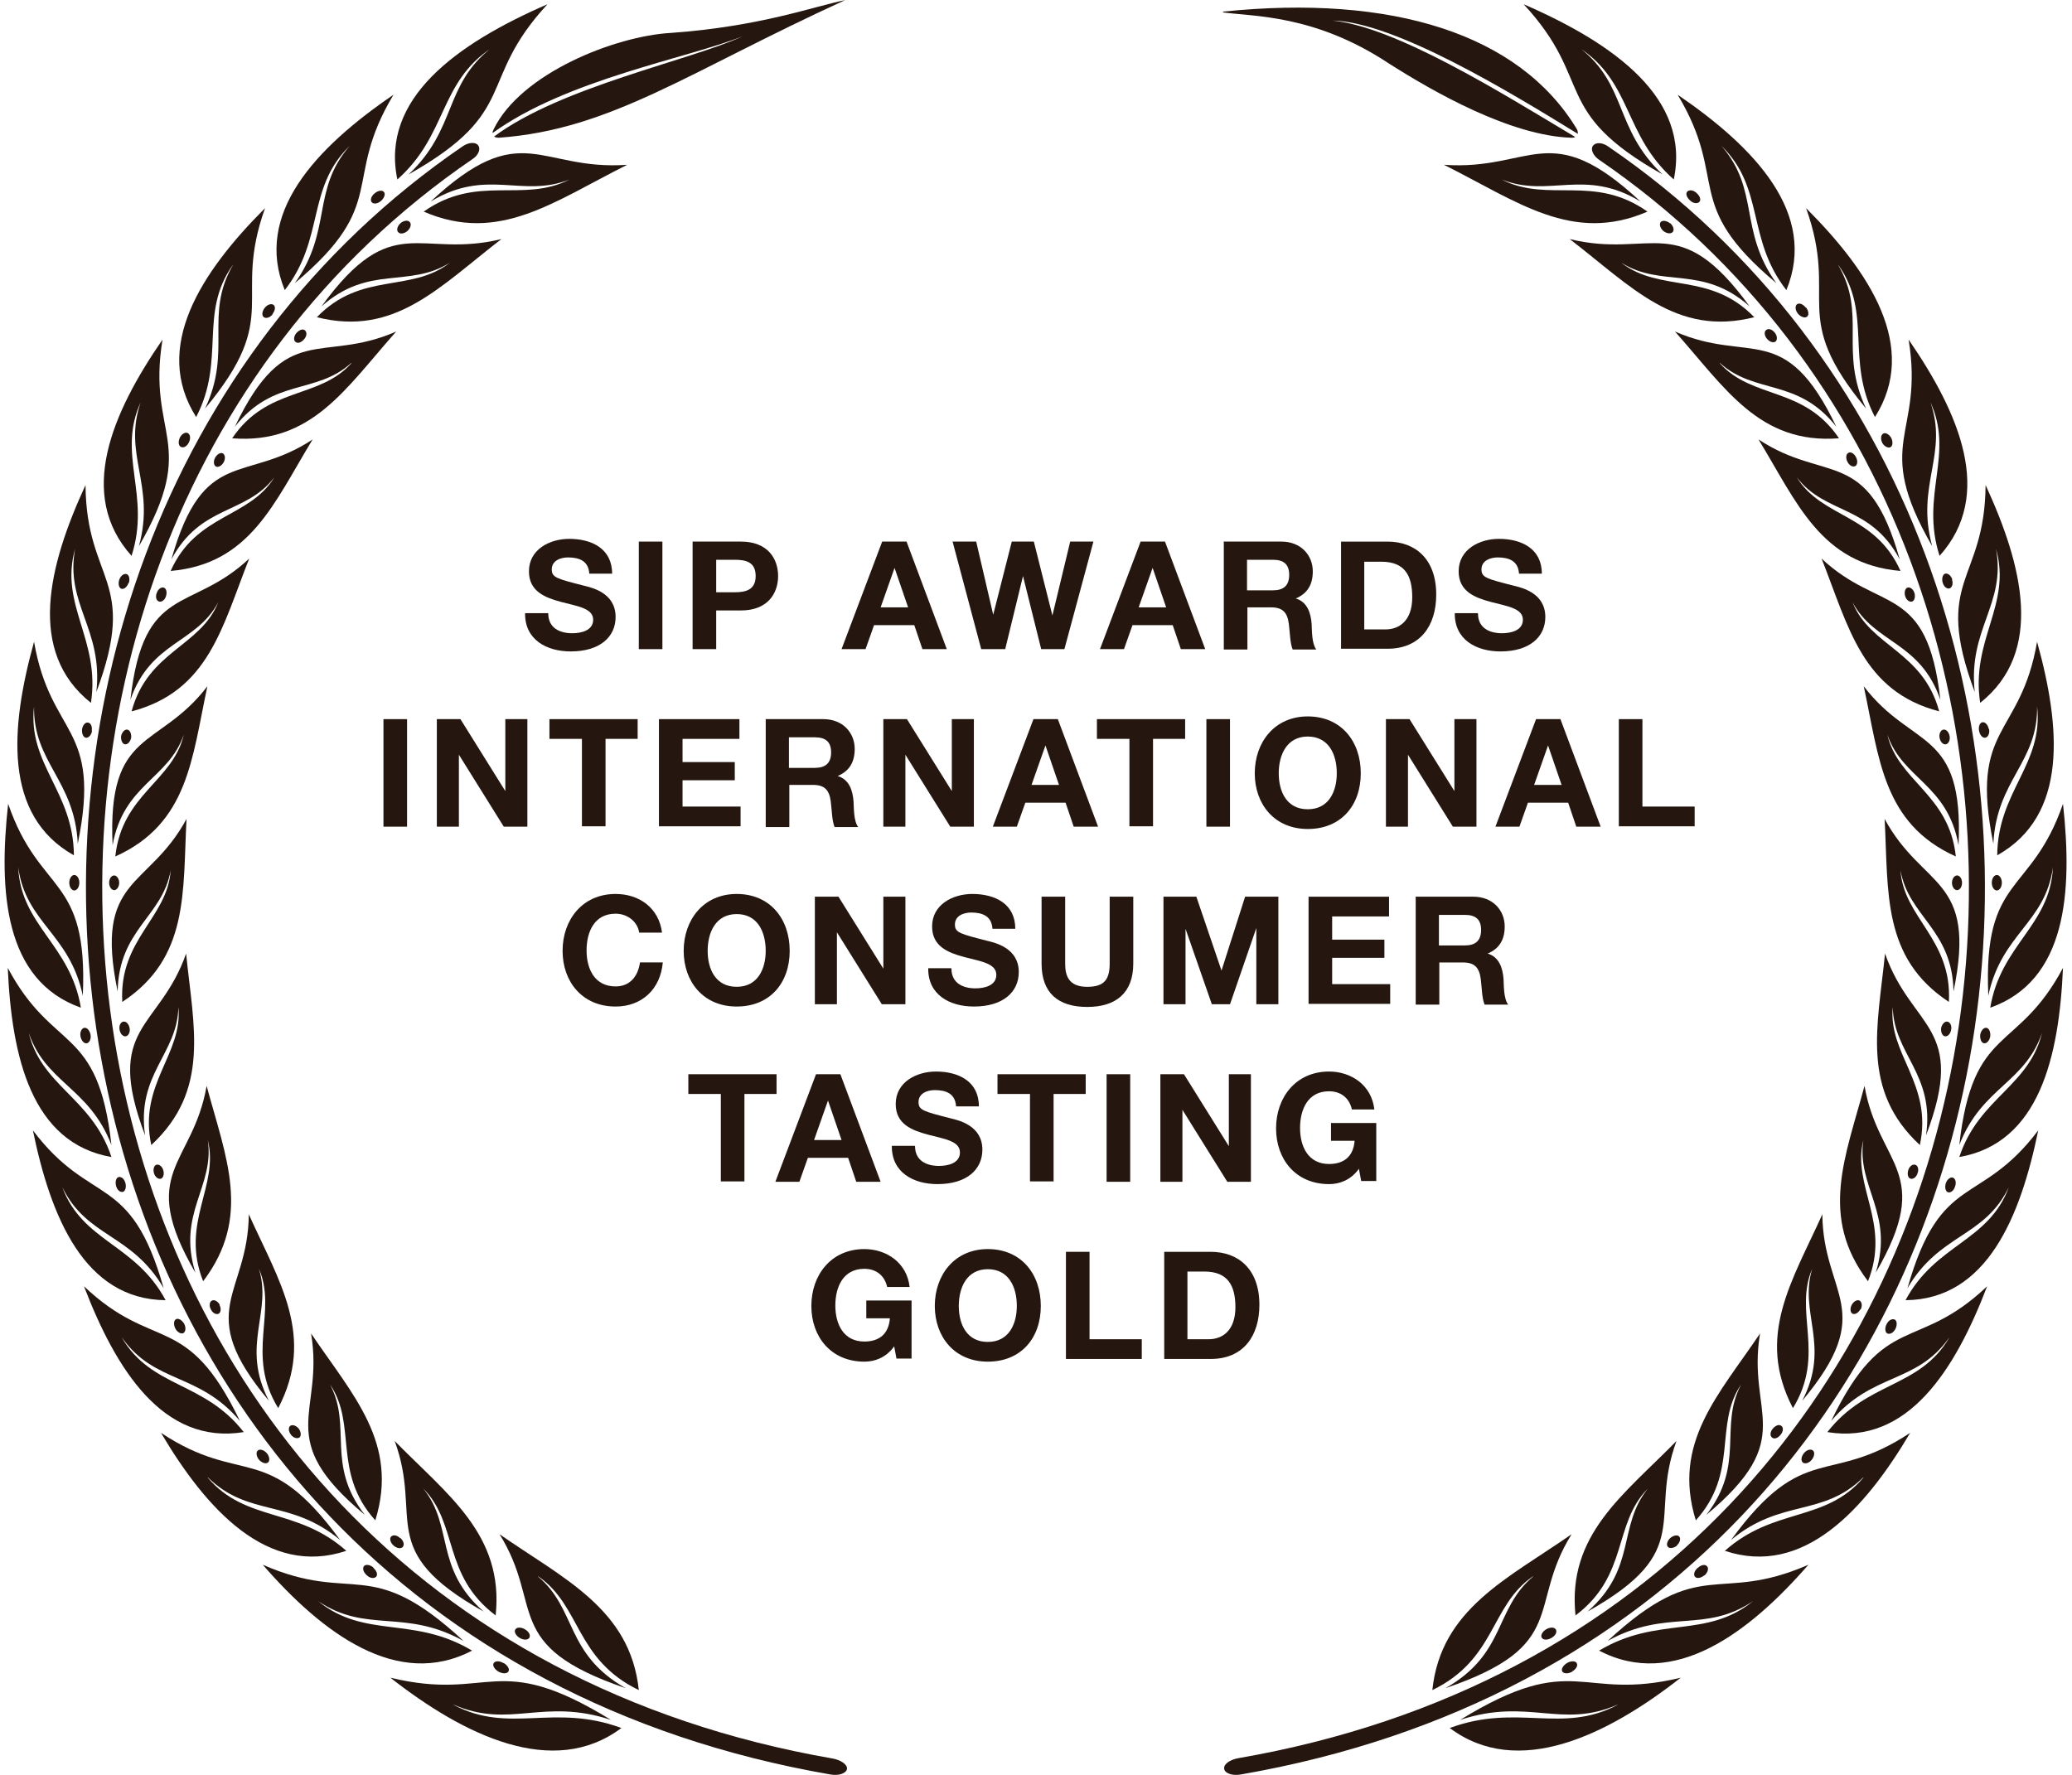 <svg xmlns="http://www.w3.org/2000/svg" fill="none" viewBox="0 0 370 317" height="317" width="370">
<path fill="#25170F" d="M151.244 315.952C151.106 316.712 149.793 317.195 148.273 316.919C-3.38 290.665 -25.282 99.837 82.637 26.118C83.743 25.358 84.986 25.358 85.401 25.98C85.885 26.671 85.401 27.776 84.296 28.467C-21.62 100.874 -0.133 288.246 148.757 314.086C150.208 314.363 151.382 315.192 151.244 315.952Z"></path>
<path fill="#25170F" d="M87.816 8.494C79.18 15.196 81.667 22.934 72.962 31.156C93.067 19.825 84.984 14.574 97.765 0.756C81.529 7.803 67.918 17.614 70.958 32.054C79.94 24.108 78.351 14.712 87.885 8.494H87.816Z"></path>
<path fill="#25170F" d="M62.458 26.042C55.549 33.987 59.418 41.103 52.647 50.569C69.712 36.267 60.938 32.467 70.265 16.922C56.378 26.387 45.254 38.202 50.85 51.812C58.036 42.623 54.651 33.642 62.458 26.042Z"></path>
<path fill="#25170F" d="M41.594 47.332C36.412 56.245 41.525 62.601 36.619 72.965C50.575 56.176 41.386 53.827 47.328 37.176C35.859 48.645 27.154 62.048 35.03 74.484C40.35 64.259 35.445 56.037 41.525 47.401L41.594 47.332Z"></path>
<path fill="#25170F" d="M25.219 71.571C21.764 81.105 27.844 86.563 24.804 97.549C35.651 78.756 26.186 77.996 29.019 60.654C19.968 73.781 13.681 88.359 23.491 99.276C27.015 88.359 20.728 81.105 25.219 71.64V71.571Z"></path>
<path fill="#25170F" d="M13.405 98.033C11.609 107.982 18.449 112.334 17.205 123.596C24.805 103.284 15.409 104.113 15.271 86.633C8.638 101.004 4.769 116.411 16.238 125.531C17.965 114.2 10.573 108.12 13.405 98.033Z"></path>
<path fill="#25170F" d="M6.081 126.088C5.873 136.175 13.335 139.284 13.888 150.684C18.241 129.404 9.052 131.823 6.081 114.619C1.866 129.819 0.484 145.641 13.197 152.757C13.128 141.357 4.906 136.521 6.081 126.157V126.088Z"></path>
<path fill="#25170F" d="M3.251 154.893C4.633 164.911 12.44 166.708 14.789 177.831C15.756 156.137 7.12 160.006 1.454 143.562C-0.273 159.246 0.763 175.137 14.443 179.973C12.578 168.711 3.734 165.326 3.251 154.893Z"></path>
<path fill="#25170F" d="M4.911 183.78C7.813 193.452 15.827 193.936 19.904 204.507C17.485 182.881 9.54 188.201 1.387 172.863C2.078 188.685 5.602 204.161 19.904 206.648C16.311 195.801 7.053 194.005 4.98 183.78H4.911Z"></path>
<path fill="#25170F" d="M11.126 212.041C15.548 221.092 23.493 220.263 29.227 230.074C23.286 209.139 16.308 215.703 5.875 201.885C9.053 217.361 15.064 232.077 29.573 232.215C24.184 222.128 14.788 221.852 11.126 212.041Z"></path>
<path fill="#25170F" d="M21.835 238.985C27.708 247.206 35.446 245.065 42.839 253.77C33.304 234.01 27.57 241.679 14.995 229.727C20.661 244.512 29.09 258.123 43.529 255.774C36.413 246.654 27.086 247.966 21.766 238.916L21.835 238.985Z"></path>
<path fill="#25170F" d="M37.108 263.85C44.431 271.035 51.755 267.581 60.737 275.042C47.609 257.079 43.326 265.577 28.748 255.904C36.831 269.584 47.817 281.675 61.842 276.977C53.068 269.17 43.948 271.933 37.108 263.919V263.85Z"></path>
<path fill="#25170F" d="M56.797 285.957C65.503 291.83 72.205 287.201 82.775 293.074C65.917 277.459 63.361 286.648 46.917 279.463C57.557 291.692 70.961 301.779 84.295 294.801C73.794 288.514 65.227 292.797 56.797 285.957Z"></path>
<path fill="#25170F" d="M81.047 304.477C91.134 308.83 96.938 303.164 109.098 307.171C88.509 294.528 87.818 303.993 69.716 299.641C82.843 309.935 98.803 317.742 110.963 308.622C98.803 304.131 90.996 309.797 80.978 304.477H81.047Z"></path>
<path fill="#25170F" d="M101.708 32.058C93.21 35.444 86.923 29.916 76.905 35.996C93.21 20.796 96.25 30.538 112.003 29.433C98.875 35.996 89.065 43.596 75.661 37.793C85.265 31.022 93.348 36.342 101.708 32.058Z"></path>
<path fill="#25170F" d="M80.351 46.912C72.959 51.541 65.912 47.188 57.413 54.719C70.126 37.239 74.893 46.29 89.54 42.697C78.486 51.195 70.541 60.177 56.584 56.654C64.53 48.432 73.304 52.37 80.351 46.912Z"></path>
<path fill="#25170F" d="M62.738 64.807C56.45 70.542 48.85 67.433 41.941 76.207C51.13 57 57.349 65.084 70.752 59.211C61.77 69.298 55.69 79.385 41.458 78.28C47.745 68.953 56.934 71.371 62.738 64.876V64.807Z"></path>
<path fill="#25170F" d="M48.989 85.253C43.877 91.955 35.862 90.09 30.611 99.9C36.346 79.588 43.807 86.428 55.829 78.482C48.92 89.813 44.706 100.729 30.473 101.973C35.033 91.748 44.498 92.577 48.989 85.253Z"></path>
<path fill="#25170F" d="M38.973 107.567C35.035 114.96 26.883 114.545 23.29 124.978C25.639 104.043 34.068 109.571 44.501 99.76C39.664 111.989 37.246 123.458 23.497 127.05C26.399 116.272 35.795 115.512 38.973 107.567Z"></path>
<path fill="#25170F" d="M32.82 131.203C30.125 139.148 22.042 140.046 20.107 150.963C19.14 129.959 28.329 133.966 37.034 122.566C34.27 135.417 33.649 147.093 20.591 152.966C21.765 141.843 30.885 139.563 32.82 131.203Z"></path>
<path fill="#25170F" d="M30.474 155.453C29.023 163.744 21.216 165.954 21.009 177.078C16.725 156.489 26.467 158.907 33.307 146.264C32.616 159.391 33.791 171.067 21.838 178.943C21.216 167.751 29.922 163.951 30.474 155.453Z"></path>
<path fill="#25170F" d="M31.853 179.841C31.714 188.27 24.322 191.794 25.911 202.779C18.449 183.157 28.467 183.917 33.234 170.307C34.547 183.365 37.587 194.696 27.016 204.506C24.667 193.59 32.682 188.339 31.853 179.841Z"></path>
<path fill="#25170F" d="M37.106 203.61C38.35 211.97 31.579 216.668 34.895 227.308C24.324 209.137 34.411 208.239 36.899 193.938C40.284 206.581 45.051 217.29 36.277 228.828C32.132 218.395 39.179 211.901 37.106 203.61Z"></path>
<path fill="#25170F" d="M46.157 226.344C48.782 234.359 42.841 240.231 48.022 250.18C34.412 233.944 44.292 231.388 44.43 216.879C49.819 228.832 56.382 238.642 49.681 251.493C43.739 241.821 49.681 234.29 46.157 226.413V226.344Z"></path>
<path fill="#25170F" d="M58.935 247.28C62.943 254.811 58.106 261.513 65.154 270.563C48.572 256.745 57.968 252.6 55.55 238.16C62.943 249.146 71.303 257.713 67.019 271.531C59.281 262.964 63.841 254.465 58.935 247.28Z"></path>
<path fill="#25170F" d="M75.591 265.857C81.049 272.628 77.525 280.09 86.369 287.828C66.885 276.912 75.591 271.247 70.478 257.359C79.874 266.963 90.031 274.079 88.511 288.519C78.976 281.334 81.878 272.214 75.591 265.857Z"></path>
<path fill="#25170F" d="M96.042 281.541C103.02 287.344 100.878 295.359 111.725 301.508C89.409 293.908 97.216 286.861 89.202 274.01C100.602 281.955 112.554 287.344 114.074 301.853C102.674 296.326 103.78 286.791 96.111 281.541H96.042Z"></path>
<path fill="#25170F" d="M68.06 35.863C67.438 36.416 66.747 36.484 66.401 36.139C66.056 35.794 66.263 35.034 66.885 34.55C67.507 33.997 68.267 33.928 68.543 34.274C68.889 34.619 68.612 35.379 68.06 35.863Z"></path>
<path fill="#25170F" d="M72.758 41.251C72.205 41.734 71.445 41.872 71.1 41.458C70.754 41.112 70.962 40.352 71.514 39.869C72.067 39.385 72.827 39.247 73.172 39.661C73.518 40.007 73.311 40.767 72.758 41.251Z"></path>
<path fill="#25170F" d="M48.71 56.104C48.226 56.726 47.535 56.934 47.121 56.657C46.706 56.381 46.776 55.621 47.259 54.999C47.743 54.377 48.434 54.17 48.848 54.446C49.263 54.792 49.125 55.483 48.641 56.104H48.71Z"></path>
<path fill="#25170F" d="M54.309 60.589C53.825 61.142 53.203 61.418 52.789 61.073C52.374 60.796 52.444 60.036 52.927 59.484C53.411 58.931 54.102 58.655 54.447 59C54.862 59.346 54.792 60.036 54.309 60.589Z"></path>
<path fill="#25170F" d="M33.722 79.035C33.377 79.726 32.755 80.071 32.272 79.795C31.857 79.588 31.788 78.828 32.133 78.137C32.479 77.446 33.17 77.1 33.584 77.377C33.999 77.653 34.068 78.344 33.722 79.035Z"></path>
<path fill="#25170F" d="M39.94 82.561C39.595 83.183 38.973 83.529 38.559 83.321C38.144 83.114 38.075 82.354 38.42 81.732C38.766 81.111 39.388 80.765 39.802 80.972C40.217 81.249 40.286 81.94 39.94 82.561Z"></path>
<path fill="#25170F" d="M22.941 104.121C22.734 104.812 22.112 105.296 21.698 105.158C21.214 105.019 21.076 104.259 21.283 103.569C21.559 102.809 22.112 102.394 22.596 102.532C23.079 102.67 23.218 103.43 23.01 104.121H22.941Z"></path>
<path fill="#25170F" d="M29.646 106.466C29.439 107.157 28.886 107.572 28.403 107.434C27.919 107.295 27.712 106.605 27.988 105.914C28.195 105.223 28.817 104.808 29.232 104.946C29.715 105.085 29.854 105.775 29.646 106.466Z"></path>
<path fill="#25170F" d="M16.445 130.515C16.307 131.275 15.824 131.828 15.34 131.759C14.856 131.69 14.58 130.999 14.649 130.239C14.787 129.479 15.271 128.926 15.755 129.064C16.238 129.133 16.515 129.824 16.376 130.584L16.445 130.515Z"></path>
<path fill="#25170F" d="M23.422 131.758C23.284 132.448 22.8 133.001 22.317 132.932C21.833 132.863 21.557 132.172 21.626 131.481C21.764 130.79 22.248 130.238 22.731 130.307C23.215 130.376 23.491 131.067 23.422 131.758Z"></path>
<path fill="#25170F" d="M14.168 157.655C14.168 158.415 13.754 159.037 13.27 159.037C12.787 159.037 12.372 158.415 12.372 157.655C12.372 156.895 12.787 156.273 13.27 156.273C13.754 156.273 14.168 156.895 14.168 157.655Z"></path>
<path fill="#25170F" d="M21.286 157.67C21.286 158.361 20.872 158.983 20.388 158.983C19.905 158.983 19.49 158.361 19.49 157.67C19.49 156.91 19.905 156.357 20.388 156.357C20.872 156.357 21.286 156.979 21.286 157.67Z"></path>
<path fill="#25170F" d="M16.169 184.812C16.307 185.572 15.961 186.263 15.478 186.332C14.994 186.401 14.511 185.848 14.372 185.088C14.234 184.328 14.58 183.637 15.063 183.568C15.547 183.499 16.03 184.052 16.169 184.812Z"></path>
<path fill="#25170F" d="M23.145 183.634C23.284 184.325 22.938 185.016 22.454 185.085C21.971 185.154 21.487 184.671 21.349 183.911C21.211 183.151 21.556 182.529 22.04 182.46C22.524 182.391 23.007 182.874 23.145 183.634Z"></path>
<path fill="#25170F" d="M22.39 211.272C22.597 211.963 22.39 212.723 21.975 212.861C21.492 212.999 20.939 212.584 20.732 211.824C20.524 211.064 20.732 210.373 21.146 210.235C21.63 210.097 22.183 210.512 22.39 211.272Z"></path>
<path fill="#25170F" d="M29.157 208.994C29.364 209.685 29.157 210.376 28.742 210.514C28.259 210.652 27.706 210.237 27.499 209.546C27.291 208.856 27.498 208.165 27.913 208.026C28.397 207.888 28.949 208.303 29.157 208.994Z"></path>
<path fill="#25170F" d="M32.892 236.43C33.237 237.121 33.168 237.812 32.753 238.088C32.339 238.295 31.648 237.95 31.302 237.259C30.957 236.568 31.026 235.808 31.441 235.601C31.855 235.393 32.477 235.739 32.892 236.43Z"></path>
<path fill="#25170F" d="M39.18 233.039C39.526 233.661 39.457 234.421 39.042 234.628C38.627 234.835 38.006 234.559 37.66 233.868C37.315 233.246 37.384 232.486 37.867 232.279C38.282 232.072 38.904 232.417 39.249 233.039H39.18Z"></path>
<path fill="#25170F" d="M47.678 259.573C48.162 260.195 48.231 260.955 47.816 261.231C47.402 261.508 46.711 261.231 46.227 260.679C45.744 260.057 45.675 259.297 46.089 259.021C46.504 258.744 47.194 259.021 47.678 259.573Z"></path>
<path fill="#25170F" d="M53.343 255.145C53.758 255.697 53.827 256.457 53.481 256.734C53.067 257.01 52.376 256.803 51.961 256.25C51.477 255.628 51.477 254.937 51.823 254.661C52.237 254.385 52.859 254.592 53.343 255.145Z"></path>
<path fill="#25170F" d="M66.675 280.03C67.296 280.582 67.504 281.273 67.158 281.619C66.813 281.964 66.053 281.895 65.5 281.342C64.878 280.79 64.671 280.099 65.016 279.684C65.362 279.339 66.122 279.477 66.675 279.96V280.03Z"></path>
<path fill="#25170F" d="M71.509 274.704C72.061 275.188 72.269 275.879 71.923 276.293C71.578 276.639 70.887 276.57 70.265 276.017C69.712 275.533 69.505 274.773 69.851 274.428C70.196 274.083 70.887 274.152 71.44 274.704H71.509Z"></path>
<path fill="#25170F" d="M89.957 297.022C90.648 297.436 91.062 298.127 90.786 298.542C90.51 298.956 89.75 298.956 88.99 298.542C88.299 298.127 87.884 297.436 88.161 297.022C88.437 296.607 89.197 296.607 89.888 297.022H89.957Z"></path>
<path fill="#25170F" d="M93.756 291.004C94.447 291.419 94.793 292.041 94.516 292.524C94.24 292.939 93.48 292.939 92.789 292.524C92.098 292.11 91.753 291.419 92.029 291.004C92.305 290.59 93.065 290.59 93.756 291.004Z"></path>
<path fill="#25170F" d="M151.032 0C145.367 1.105 136.04 4.698 119.872 5.873C109.785 6.425 92.996 13.127 88.16 23.076C88.022 23.352 87.953 23.56 87.953 23.767C101.218 14.164 122.705 10.433 132.585 6.494C123.327 10.778 100.182 15.476 88.229 24.389C88.436 24.527 88.713 24.596 89.127 24.596C109.164 23.145 122.982 12.782 150.963 0H151.032Z"></path>
<path fill="#25170F" d="M218.608 315.884C218.47 315.124 219.576 314.295 221.096 314.018C369.985 288.248 391.472 100.944 285.557 28.537C284.52 27.846 283.968 26.672 284.451 26.05C284.935 25.359 286.179 25.428 287.215 26.188C395.065 99.907 373.163 290.666 221.579 316.92C220.059 317.196 218.747 316.713 218.608 315.953V315.884Z"></path>
<path fill="#25170F" d="M268.145 32.058C276.643 35.444 282.93 29.916 292.948 35.996C276.643 20.796 273.603 30.538 257.851 29.433C270.978 35.996 280.789 43.596 294.192 37.793C284.589 31.022 276.505 36.342 268.145 32.058Z"></path>
<path fill="#25170F" d="M289.494 46.912C296.887 51.541 303.934 47.188 312.432 54.719C299.72 37.239 294.952 46.29 280.305 42.697C291.36 51.195 299.305 60.177 313.261 56.654C305.316 48.432 296.542 52.37 289.494 46.912Z"></path>
<path fill="#25170F" d="M307.112 64.807C313.399 70.542 320.999 67.433 327.908 76.207C318.719 57 312.501 65.084 299.098 59.211C308.079 69.298 314.159 79.385 328.392 78.28C322.105 68.953 312.916 71.371 307.112 64.876V64.807Z"></path>
<path fill="#25170F" d="M320.86 85.253C325.972 91.955 333.987 90.09 339.238 99.9C333.503 79.588 326.041 86.428 314.02 78.482C320.929 89.813 325.143 100.729 339.376 101.973C334.816 91.748 325.351 92.577 320.86 85.253Z"></path>
<path fill="#25170F" d="M330.809 107.567C334.747 114.96 342.9 114.545 346.492 124.978C344.143 104.043 335.714 109.571 325.281 99.76C330.118 111.989 332.536 123.458 346.285 127.05C343.383 116.272 333.987 115.512 330.809 107.567Z"></path>
<path fill="#25170F" d="M337.027 131.203C339.721 139.148 347.805 140.046 349.739 150.963C350.707 129.959 341.518 133.966 332.812 122.566C335.576 135.417 336.198 147.093 349.256 152.966C348.081 141.843 338.961 139.563 337.027 131.203Z"></path>
<path fill="#25170F" d="M339.376 155.453C340.827 163.744 348.634 165.954 348.841 177.078C353.125 156.489 343.383 158.907 336.543 146.264C337.234 159.391 336.06 171.067 348.012 178.943C348.634 167.751 339.929 163.951 339.376 155.453Z"></path>
<path fill="#25170F" d="M337.994 179.841C338.132 188.27 345.525 191.794 343.936 202.779C351.398 183.157 341.38 183.917 336.612 170.307C335.3 183.365 332.26 194.696 342.831 204.506C345.18 193.59 337.165 188.339 337.994 179.841Z"></path>
<path fill="#25170F" d="M332.741 203.61C331.497 211.97 338.268 216.668 334.952 227.308C345.522 209.137 335.435 208.239 332.948 193.938C329.563 206.581 324.795 217.29 333.57 228.828C337.715 218.395 330.668 211.901 332.741 203.61Z"></path>
<path fill="#25170F" d="M323.691 226.344C321.065 234.359 327.007 240.231 321.825 250.18C335.436 233.944 325.556 231.388 325.418 216.879C320.029 228.832 313.465 238.642 320.167 251.493C326.109 241.821 320.167 234.29 323.691 226.413V226.344Z"></path>
<path fill="#25170F" d="M310.909 247.28C306.901 254.811 311.738 261.513 304.69 270.563C321.272 256.745 311.876 252.6 314.294 238.16C306.901 249.146 298.541 257.713 302.825 271.531C310.563 262.964 306.003 254.465 310.909 247.28Z"></path>
<path fill="#25170F" d="M294.262 265.857C288.804 272.628 292.328 280.09 283.484 287.828C302.968 276.912 294.262 271.247 299.375 257.359C289.979 266.963 279.822 274.079 281.342 288.519C290.877 281.334 287.975 272.214 294.262 265.857Z"></path>
<path fill="#25170F" d="M273.807 281.541C266.829 287.344 268.971 295.359 258.123 301.508C280.439 293.908 272.632 286.861 280.647 274.01C269.247 281.955 257.294 287.344 255.774 301.853C267.174 296.326 266.069 286.791 273.738 281.541H273.807Z"></path>
<path fill="#25170F" d="M282.03 8.494C290.666 15.196 288.179 22.934 296.885 31.156C276.779 19.825 284.863 14.574 272.081 0.756C288.317 7.803 301.928 17.614 298.888 32.054C289.907 24.108 291.496 14.712 281.961 8.494H282.03Z"></path>
<path fill="#25170F" d="M307.39 26.042C314.299 33.987 310.43 41.103 317.201 50.569C300.136 36.267 308.91 32.467 299.583 16.922C313.47 26.387 324.594 38.202 318.997 51.812C311.812 42.623 315.197 33.642 307.39 26.042Z"></path>
<path fill="#25170F" d="M328.252 47.332C333.433 56.245 328.321 62.601 333.226 72.965C319.27 56.176 328.459 53.827 322.517 37.176C333.986 48.645 342.692 62.048 334.815 74.484C329.495 64.259 334.401 56.037 328.321 47.401L328.252 47.332Z"></path>
<path fill="#25170F" d="M344.623 71.571C348.077 81.105 341.998 86.563 345.038 97.549C334.19 78.756 343.656 77.996 340.823 60.654C349.874 73.781 356.161 88.359 346.35 99.276C342.827 88.359 349.114 81.105 344.623 71.64V71.571Z"></path>
<path fill="#25170F" d="M356.436 98.033C358.232 107.982 351.392 112.334 352.636 123.596C345.036 103.284 354.432 104.113 354.57 86.633C361.203 101.004 365.072 116.411 353.603 125.531C351.876 114.2 359.268 108.12 356.436 98.033Z"></path>
<path fill="#25170F" d="M363.765 126.088C363.972 136.175 356.51 139.284 355.958 150.684C351.605 129.404 360.794 131.823 363.765 114.619C367.979 129.819 369.361 145.641 356.649 152.757C356.718 141.357 364.939 136.521 363.765 126.157V126.088Z"></path>
<path fill="#25170F" d="M366.595 154.893C365.214 164.911 357.406 166.708 355.057 177.831C354.09 156.137 362.726 160.006 368.392 143.562C370.119 159.246 369.083 175.137 355.403 179.973C357.268 168.711 366.112 165.326 366.595 154.893Z"></path>
<path fill="#25170F" d="M364.867 183.78C361.965 193.452 353.95 193.936 349.874 204.507C352.292 182.881 360.238 188.201 368.39 172.863C367.699 188.685 364.176 204.161 349.874 206.648C353.467 195.801 362.725 194.005 364.798 183.78H364.867Z"></path>
<path fill="#25170F" d="M358.721 212.041C354.299 221.092 346.354 220.263 340.62 230.074C346.561 209.139 353.54 215.703 363.972 201.885C360.794 217.361 354.783 232.077 340.274 232.215C345.663 222.128 355.059 221.852 358.721 212.041Z"></path>
<path fill="#25170F" d="M348.01 238.985C342.137 247.206 334.399 245.065 327.006 253.77C336.541 234.01 342.275 241.679 354.849 229.727C349.184 244.512 340.755 258.123 326.315 255.774C333.431 246.654 342.759 247.966 348.079 238.916L348.01 238.985Z"></path>
<path fill="#25170F" d="M332.744 263.85C325.421 271.035 318.097 267.581 309.115 275.042C322.242 257.079 326.526 265.577 341.104 255.904C333.02 269.584 322.035 281.675 308.01 276.977C316.784 269.17 325.904 271.933 332.744 263.919V263.85Z"></path>
<path fill="#25170F" d="M313.053 285.957C304.348 291.83 297.646 287.201 287.075 293.074C303.933 277.459 306.489 286.648 322.933 279.463C312.293 291.692 298.889 301.779 285.555 294.801C296.057 288.514 304.624 292.797 313.053 285.957Z"></path>
<path fill="#25170F" d="M288.8 304.477C278.713 308.83 272.91 303.164 260.75 307.171C281.339 294.528 282.03 303.993 300.131 299.641C287.004 309.935 271.044 317.742 258.884 308.622C271.044 304.131 278.851 309.797 288.869 304.477H288.8Z"></path>
<path fill="#25170F" d="M298.268 39.868C298.82 40.352 299.028 41.112 298.682 41.458C298.337 41.803 297.646 41.734 297.024 41.25C296.471 40.767 296.264 40.076 296.54 39.661C296.886 39.316 297.577 39.385 298.199 39.868H298.268Z"></path>
<path fill="#25170F" d="M302.966 34.482C303.588 35.034 303.795 35.725 303.45 36.071C303.104 36.416 302.344 36.347 301.792 35.794C301.17 35.242 300.962 34.551 301.308 34.205C301.653 33.86 302.413 33.929 302.966 34.482Z"></path>
<path fill="#25170F" d="M316.92 59.415C317.404 59.968 317.403 60.728 317.058 61.004C316.644 61.281 316.022 61.074 315.538 60.521C315.054 59.968 314.985 59.208 315.4 58.932C315.814 58.586 316.505 58.863 316.92 59.415Z"></path>
<path fill="#25170F" d="M322.514 54.924C322.998 55.546 323.067 56.306 322.652 56.582C322.238 56.858 321.547 56.582 321.063 56.029C320.58 55.407 320.51 54.717 320.856 54.371C321.27 54.026 321.961 54.302 322.445 54.924H322.514Z"></path>
<path fill="#25170F" d="M331.429 81.658C331.774 82.28 331.705 83.04 331.291 83.247C330.876 83.454 330.254 83.178 329.909 82.487C329.563 81.865 329.633 81.105 330.047 80.898C330.462 80.622 331.083 80.967 331.429 81.658Z"></path>
<path fill="#25170F" d="M337.718 78.21C338.064 78.901 337.994 79.661 337.58 79.869C337.165 80.076 336.474 79.731 336.129 79.109C335.784 78.418 335.853 77.727 336.267 77.451C336.682 77.174 337.373 77.589 337.718 78.21Z"></path>
<path fill="#25170F" d="M341.865 105.914C342.073 106.605 341.865 107.295 341.451 107.434C340.967 107.572 340.414 107.157 340.207 106.466C340 105.775 340.207 105.085 340.622 104.946C341.105 104.808 341.658 105.223 341.865 105.914Z"></path>
<path fill="#25170F" d="M348.565 103.498C348.841 104.258 348.565 104.949 348.15 105.087C347.667 105.225 347.114 104.811 346.907 104.051C346.7 103.36 346.907 102.6 347.321 102.462C347.805 102.324 348.358 102.738 348.634 103.498H348.565Z"></path>
<path fill="#25170F" d="M348.148 131.482C348.286 132.173 347.94 132.864 347.457 132.933C346.973 133.002 346.489 132.518 346.351 131.758C346.213 131.067 346.559 130.376 347.042 130.307C347.526 130.238 348.009 130.722 348.148 131.482Z"></path>
<path fill="#25170F" d="M355.196 130.238C355.334 130.998 354.989 131.689 354.505 131.758C354.022 131.827 353.538 131.274 353.4 130.514C353.262 129.754 353.538 129.063 354.022 128.994C354.505 128.925 354.989 129.478 355.127 130.169L355.196 130.238Z"></path>
<path fill="#25170F" d="M350.364 157.67C350.364 158.43 349.949 158.983 349.465 158.983C348.982 158.983 348.567 158.361 348.567 157.67C348.567 156.979 348.982 156.357 349.465 156.357C349.949 156.357 350.364 156.91 350.364 157.67Z"></path>
<path fill="#25170F" d="M357.474 157.655C357.474 158.415 357.06 159.037 356.576 159.037C356.092 159.037 355.678 158.415 355.678 157.655C355.678 156.895 356.092 156.273 356.576 156.273C357.06 156.273 357.474 156.895 357.474 157.655Z"></path>
<path fill="#25170F" d="M348.422 183.91C348.284 184.67 347.801 185.153 347.317 185.084C346.833 185.015 346.557 184.324 346.626 183.634C346.764 182.943 347.248 182.39 347.732 182.459C348.215 182.528 348.561 183.15 348.422 183.91Z"></path>
<path fill="#25170F" d="M355.406 185.088C355.268 185.848 354.785 186.401 354.301 186.332C353.817 186.263 353.541 185.572 353.61 184.812C353.748 184.052 354.232 183.499 354.716 183.568C355.199 183.637 355.476 184.328 355.406 185.088Z"></path>
<path fill="#25170F" d="M342.417 209.546C342.209 210.237 341.657 210.652 341.173 210.514C340.689 210.376 340.551 209.685 340.759 208.994C340.966 208.303 341.519 207.888 342.002 208.026C342.486 208.165 342.693 208.856 342.417 209.546Z"></path>
<path fill="#25170F" d="M349.116 211.906C348.909 212.666 348.287 213.08 347.873 212.942C347.389 212.804 347.251 212.044 347.458 211.353C347.666 210.662 348.287 210.178 348.702 210.317C349.186 210.455 349.393 211.215 349.116 211.906Z"></path>
<path fill="#25170F" d="M332.191 233.868C331.846 234.49 331.224 234.835 330.809 234.628C330.395 234.421 330.326 233.661 330.671 233.039C331.016 232.417 331.638 232.072 332.053 232.279C332.467 232.486 332.606 233.246 332.26 233.868H332.191Z"></path>
<path fill="#25170F" d="M338.475 237.329C338.129 238.02 337.508 238.366 337.024 238.158C336.609 237.951 336.54 237.191 336.886 236.5C337.231 235.809 337.853 235.464 338.337 235.671C338.751 235.878 338.82 236.638 338.475 237.329Z"></path>
<path fill="#25170F" d="M317.959 256.255C317.475 256.877 316.784 257.084 316.439 256.739C316.024 256.462 316.093 255.702 316.577 255.15C317.061 254.597 317.683 254.321 318.097 254.666C318.512 254.942 318.443 255.702 317.959 256.255Z"></path>
<path fill="#25170F" d="M323.553 260.681C323.069 261.302 322.378 261.51 321.964 261.233C321.549 260.888 321.619 260.197 322.102 259.575C322.586 258.953 323.277 258.746 323.691 259.022C324.106 259.299 324.037 260.059 323.553 260.681Z"></path>
<path fill="#25170F" d="M299.507 276.008C298.955 276.491 298.195 276.629 297.849 276.284C297.504 275.938 297.711 275.178 298.264 274.695C298.816 274.211 299.576 274.073 299.853 274.418C300.198 274.764 299.991 275.524 299.438 276.008H299.507Z"></path>
<path fill="#25170F" d="M304.349 281.336C303.727 281.889 302.967 281.958 302.691 281.612C302.346 281.267 302.553 280.507 303.175 280.023C303.796 279.471 304.487 279.332 304.833 279.747C305.178 280.092 304.971 280.852 304.349 281.405V281.336Z"></path>
<path fill="#25170F" d="M277.056 292.524C276.365 292.939 275.605 292.939 275.328 292.524C275.052 292.11 275.397 291.419 276.088 291.004C276.779 290.59 277.539 290.59 277.816 291.004C278.092 291.419 277.816 292.11 277.056 292.524Z"></path>
<path fill="#25170F" d="M280.785 298.542C280.094 298.956 279.265 298.956 278.989 298.542C278.713 298.127 279.127 297.436 279.818 297.022C280.509 296.607 281.338 296.607 281.545 297.022C281.822 297.436 281.476 298.127 280.716 298.542H280.785Z"></path>
<path fill="#25170F" d="M218.401 2.214C223.79 2.974 234.706 2.56 247.903 11.265C256.124 16.516 269.804 24.254 280.582 24.599C280.859 24.599 281.066 24.599 281.273 24.461C267.801 16.378 249.284 4.84 237.954 3.665C249.077 3.941 269.528 16.378 281.757 23.908C281.757 23.632 281.757 23.356 281.55 23.01C271.255 6.014 248.524 -1.033 218.401 2.076V2.214Z"></path>
<path fill="#25170F" d="M97.908 109.575C97.908 112.131 99.912 113.098 102.192 113.098C103.643 113.098 105.923 112.684 105.923 110.68C105.923 108.607 103.021 108.262 100.188 107.502C97.356 106.742 94.454 105.637 94.454 102.044C94.454 98.106 98.185 96.24 101.639 96.24C105.647 96.24 109.308 97.968 109.308 102.458H105.232C105.094 100.178 103.436 99.557 101.432 99.557C100.119 99.557 98.53 100.109 98.53 101.698C98.53 103.149 99.428 103.357 104.265 104.6C105.647 104.946 109.93 105.844 109.93 110.196C109.93 113.72 107.167 116.346 101.916 116.346C97.632 116.346 93.694 114.273 93.763 109.506H97.839L97.908 109.575Z"></path>
<path fill="#25170F" d="M114.072 96.728H118.286V115.936H114.072V96.728Z"></path>
<path fill="#25170F" d="M123.679 96.728H132.315C137.082 96.728 138.948 99.769 138.948 102.878C138.948 105.987 137.082 109.027 132.315 109.027H127.893V115.936H123.679V96.728ZM127.893 105.779H131.21C133.144 105.779 134.94 105.365 134.94 102.878C134.94 100.39 133.213 99.976 131.21 99.976H127.893V105.71V105.779Z"></path>
<path fill="#25170F" d="M157.532 96.728H161.884L169.07 115.936H164.717L163.266 111.652H156.081L154.561 115.936H150.277L157.532 96.728ZM157.186 108.474H162.161L159.742 101.427L157.255 108.474H157.186Z"></path>
<path fill="#25170F" d="M190.141 115.936H185.927L182.679 102.878L179.501 115.936H175.218L170.105 96.728H174.32L177.359 109.787L180.676 96.728H184.614L187.93 109.925L191.108 96.728H195.254L190.072 115.936H190.141Z"></path>
<path fill="#25170F" d="M203.681 96.728H208.034L215.219 115.936H210.866L209.415 111.652H202.23L200.71 115.936H196.426L203.681 96.728ZM203.266 108.474H208.241L205.823 101.427L203.335 108.474H203.266Z"></path>
<path fill="#25170F" d="M218.468 96.728H228.832C232.286 96.728 234.428 99.147 234.428 102.048C234.428 104.328 233.53 105.987 231.388 106.885C233.461 107.507 234.083 109.51 234.221 111.445C234.29 112.619 234.221 114.899 235.05 116.005H230.835C230.352 114.83 230.352 112.965 230.144 111.376C229.868 109.372 229.039 108.474 226.966 108.474H222.752V116.005H218.537V96.798L218.468 96.728ZM222.683 105.434H227.312C229.177 105.434 230.214 104.605 230.214 102.67C230.214 100.736 229.177 99.976 227.312 99.976H222.683V105.365V105.434Z"></path>
<path fill="#25170F" d="M239.473 96.729H247.764C252.738 96.729 256.469 99.838 256.469 106.195C256.469 111.722 253.636 115.867 247.764 115.867H239.473V96.66V96.729ZM243.687 112.413H247.418C249.836 112.413 252.185 110.893 252.185 106.678C252.185 102.809 250.873 100.322 246.658 100.322H243.618V112.413H243.687Z"></path>
<path fill="#25170F" d="M263.929 109.575C263.929 112.131 265.932 113.098 268.212 113.098C269.663 113.098 271.943 112.684 271.943 110.68C271.943 108.607 269.041 108.262 266.209 107.502C263.376 106.742 260.474 105.637 260.474 102.044C260.474 98.106 264.205 96.24 267.66 96.24C271.667 96.24 275.329 97.968 275.329 102.458H271.252C271.114 100.178 269.456 99.557 267.452 99.557C266.14 99.557 264.55 100.109 264.55 101.698C264.55 103.149 265.449 103.357 270.285 104.6C271.667 104.946 275.95 105.844 275.95 110.196C275.95 113.72 273.187 116.346 267.936 116.346C263.652 116.346 259.714 114.273 259.783 109.506H263.86L263.929 109.575Z"></path>
<path fill="#25170F" d="M68.474 128.438H72.689V147.645H68.474V128.438Z"></path>
<path fill="#25170F" d="M78.007 128.438H82.222L90.236 141.288V128.438H94.174V147.645H89.96L81.945 134.794V147.645H78.007V128.438Z"></path>
<path fill="#25170F" d="M103.849 131.961H98.114V128.438H113.867V131.961H108.132V147.576H103.918V131.961H103.849Z"></path>
<path fill="#25170F" d="M117.669 128.438H132.039V131.962H121.883V136.107H131.21V139.354H121.883V144.053H132.247V147.576H117.669V128.369V128.438Z"></path>
<path fill="#25170F" d="M136.667 128.438H147.031C150.486 128.438 152.627 130.856 152.627 133.757C152.627 136.037 151.729 137.696 149.587 138.594C151.66 139.216 152.282 141.219 152.42 143.154C152.489 144.328 152.42 146.608 153.249 147.714H149.035C148.551 146.539 148.551 144.674 148.344 143.085C148.067 141.081 147.238 140.183 145.166 140.183H140.951V147.714H136.737V128.507L136.667 128.438ZM140.882 137.143H145.511C147.376 137.143 148.413 136.314 148.413 134.379C148.413 132.445 147.376 131.685 145.511 131.685H140.882V137.074V137.143Z"></path>
<path fill="#25170F" d="M157.739 128.438H161.954L169.968 141.288V128.438H173.906V147.645H169.692L161.677 134.794V147.645H157.739V128.438Z"></path>
<path fill="#25170F" d="M184.546 128.438H188.899L196.084 147.645H191.732L190.281 143.361H183.095L181.575 147.645H177.292L184.546 128.438ZM184.132 140.183H189.106L186.688 133.136L184.201 140.183H184.132Z"></path>
<path fill="#25170F" d="M201.614 131.961H195.88V128.438H211.632V131.961H205.898V147.576H201.683V131.961H201.614Z"></path>
<path fill="#25170F" d="M215.427 128.438H219.642V147.645H215.427V128.438Z"></path>
<path fill="#25170F" d="M233.529 127.953C239.471 127.953 242.995 132.375 242.995 138.109C242.995 143.844 239.471 148.058 233.529 148.058C227.587 148.058 224.064 143.637 224.064 138.109C224.064 132.582 227.587 127.953 233.529 127.953ZM233.529 144.535C237.329 144.535 238.711 141.288 238.711 138.109C238.711 134.724 237.26 131.546 233.529 131.546C229.798 131.546 228.347 134.793 228.347 138.109C228.347 141.426 229.798 144.535 233.529 144.535Z"></path>
<path fill="#25170F" d="M247.487 128.438H251.701L259.716 141.288V128.438H263.654V147.645H259.44L251.425 134.794V147.645H247.487V128.438Z"></path>
<path fill="#25170F" d="M274.296 128.438H278.649L285.834 147.645H281.481L280.03 143.361H272.845L271.325 147.645H267.042L274.296 128.438ZM273.881 140.183H278.856L276.438 133.136L273.951 140.183H273.881Z"></path>
<path fill="#25170F" d="M289.076 128.438H293.291V144.053H302.618V147.576H289.076V128.369V128.438Z"></path>
<path fill="#25170F" d="M114.142 166.571C113.866 164.637 112.069 163.186 109.927 163.186C106.127 163.186 104.746 166.433 104.746 169.749C104.746 173.066 106.196 176.175 109.927 176.175C112.484 176.175 113.935 174.378 114.28 171.891H118.356C117.942 176.658 114.626 179.767 109.927 179.767C103.986 179.767 100.462 175.346 100.462 169.818C100.462 164.291 103.986 159.662 109.927 159.662C114.142 159.662 117.665 162.149 118.218 166.571H114.142Z"></path>
<path fill="#25170F" d="M131.551 159.662C137.493 159.662 141.016 164.084 141.016 169.818C141.016 175.553 137.493 179.767 131.551 179.767C125.609 179.767 122.086 175.346 122.086 169.818C122.086 164.291 125.609 159.662 131.551 159.662ZM131.551 176.244C135.351 176.244 136.733 172.997 136.733 169.818C136.733 166.433 135.282 163.255 131.551 163.255C127.82 163.255 126.369 166.502 126.369 169.818C126.369 173.135 127.82 176.244 131.551 176.244Z"></path>
<path fill="#25170F" d="M145.512 160.15H149.727L157.741 173.001V160.15H161.68V179.357H157.465L149.451 166.507V179.357H145.512V160.15Z"></path>
<path fill="#25170F" d="M169.901 172.997C169.901 175.553 171.905 176.52 174.185 176.52C175.636 176.52 177.916 176.106 177.916 174.102C177.916 172.029 175.014 171.684 172.181 170.924C169.349 170.164 166.447 169.058 166.447 165.466C166.447 161.528 170.178 159.662 173.632 159.662C177.639 159.662 181.301 161.389 181.301 165.88H177.225C177.087 163.6 175.428 162.978 173.425 162.978C172.112 162.978 170.523 163.531 170.523 165.12C170.523 166.571 171.421 166.778 176.258 168.022C177.639 168.367 181.923 169.266 181.923 173.618C181.923 177.142 179.159 179.767 173.908 179.767C169.625 179.767 165.687 177.695 165.756 172.927H169.832L169.901 172.997Z"></path>
<path fill="#25170F" d="M202.37 172.103C202.37 177.285 199.33 179.841 194.148 179.841C188.966 179.841 185.996 177.354 185.996 172.103V160.15H190.21V172.103C190.21 174.176 190.763 176.248 194.148 176.248C197.188 176.248 198.156 174.936 198.156 172.103V160.15H202.37V172.103Z"></path>
<path fill="#25170F" d="M207.694 160.15H213.635L218.126 173.347L222.341 160.15H228.282V179.357H224.344V165.747L219.646 179.357H216.399L211.701 165.885V179.357H207.763V160.15H207.694Z"></path>
<path fill="#25170F" d="M233.671 160.151H248.042V163.675H237.886V167.82H247.213V171.067H237.886V175.766H248.249V179.289H233.671V160.082V160.151Z"></path>
<path fill="#25170F" d="M252.737 160.15H263.1C266.555 160.15 268.697 162.569 268.697 165.47C268.697 167.75 267.798 169.408 265.657 170.307C267.729 170.928 268.351 172.932 268.489 174.867C268.558 176.041 268.489 178.321 269.318 179.427H265.104C264.62 178.252 264.62 176.387 264.413 174.798C264.137 172.794 263.308 171.896 261.235 171.896H257.02V179.427H252.806V160.219L252.737 160.15ZM256.951 168.856H261.58C263.446 168.856 264.482 168.027 264.482 166.092C264.482 164.158 263.446 163.398 261.58 163.398H256.951V168.787V168.856Z"></path>
<path fill="#25170F" d="M128.651 195.383H122.917V191.859H138.669V195.383H132.935V210.997H128.72V195.383H128.651Z"></path>
<path fill="#25170F" d="M145.716 191.859H150.069L157.254 211.066H152.901L151.45 206.783H144.265L142.745 211.066H138.461L145.716 191.859ZM145.301 203.605H150.276L147.858 196.558L145.37 203.605H145.301Z"></path>
<path fill="#25170F" d="M163.402 204.711C163.402 207.268 165.406 208.235 167.686 208.235C169.137 208.235 171.417 207.82 171.417 205.817C171.417 203.744 168.515 203.399 165.682 202.639C162.85 201.879 159.948 200.773 159.948 197.181C159.948 193.242 163.679 191.377 167.133 191.377C171.14 191.377 174.802 193.104 174.802 197.595H170.726C170.588 195.315 168.93 194.693 166.926 194.693C165.613 194.693 164.024 195.246 164.024 196.835C164.024 198.286 164.922 198.493 169.759 199.737C171.14 200.082 175.424 200.98 175.424 205.333C175.424 208.857 172.66 211.482 167.41 211.482C163.126 211.482 159.188 209.41 159.257 204.642H163.333L163.402 204.711Z"></path>
<path fill="#25170F" d="M183.857 195.383H178.123V191.859H193.875V195.383H188.141V210.997H183.926V195.383H183.857Z"></path>
<path fill="#25170F" d="M197.607 191.859H201.821V211.066H197.607V191.859Z"></path>
<path fill="#25170F" d="M207.208 191.859H211.423L219.437 204.71V191.859H223.376V211.066H219.161L211.147 198.216V211.066H207.208V191.859Z"></path>
<path fill="#25170F" d="M242.585 208.857C241.134 210.791 239.2 211.482 237.334 211.482C231.393 211.482 227.869 207.06 227.869 201.533C227.869 196.006 231.393 191.377 237.334 191.377C241.272 191.377 244.934 193.795 245.418 198.148H241.411C240.927 196.006 239.338 194.901 237.334 194.901C233.534 194.901 232.153 198.148 232.153 201.464C232.153 204.78 233.603 207.89 237.334 207.89C240.098 207.89 241.687 206.439 241.894 203.744H237.68V200.566H245.763V210.929H243.069L242.654 208.719L242.585 208.857Z"></path>
<path fill="#25170F" d="M159.6 240.566C158.15 242.5 156.215 243.191 154.35 243.191C148.408 243.191 144.884 238.769 144.884 233.242C144.884 227.715 148.408 223.086 154.35 223.086C158.288 223.086 161.95 225.504 162.433 229.857H158.426C157.942 227.715 156.353 226.61 154.35 226.61C150.55 226.61 149.168 229.857 149.168 233.173C149.168 236.489 150.619 239.599 154.35 239.599C157.113 239.599 158.702 238.148 158.91 235.453H154.695V232.275H162.779V242.638H160.084L159.67 240.428L159.6 240.566Z"></path>
<path fill="#25170F" d="M176.393 223.086C182.335 223.086 185.859 227.508 185.859 233.242C185.859 238.977 182.335 243.191 176.393 243.191C170.452 243.191 166.928 238.769 166.928 233.242C166.928 227.715 170.452 223.086 176.393 223.086ZM176.393 239.668C180.193 239.668 181.575 236.42 181.575 233.242C181.575 229.857 180.124 226.679 176.393 226.679C172.662 226.679 171.212 229.926 171.212 233.242C171.212 236.559 172.662 239.668 176.393 239.668Z"></path>
<path fill="#25170F" d="M190.347 223.575H194.562V239.189H203.889V242.713H190.347V223.506V223.575Z"></path>
<path fill="#25170F" d="M207.896 223.575H216.187C221.162 223.575 224.893 226.684 224.893 233.04C224.893 238.568 222.06 242.713 216.187 242.713H207.896V223.506V223.575ZM212.111 239.189H215.842C218.26 239.189 220.609 237.669 220.609 233.455C220.609 229.586 219.227 227.099 215.082 227.099H212.042V239.189H212.111Z"></path>
</svg>
